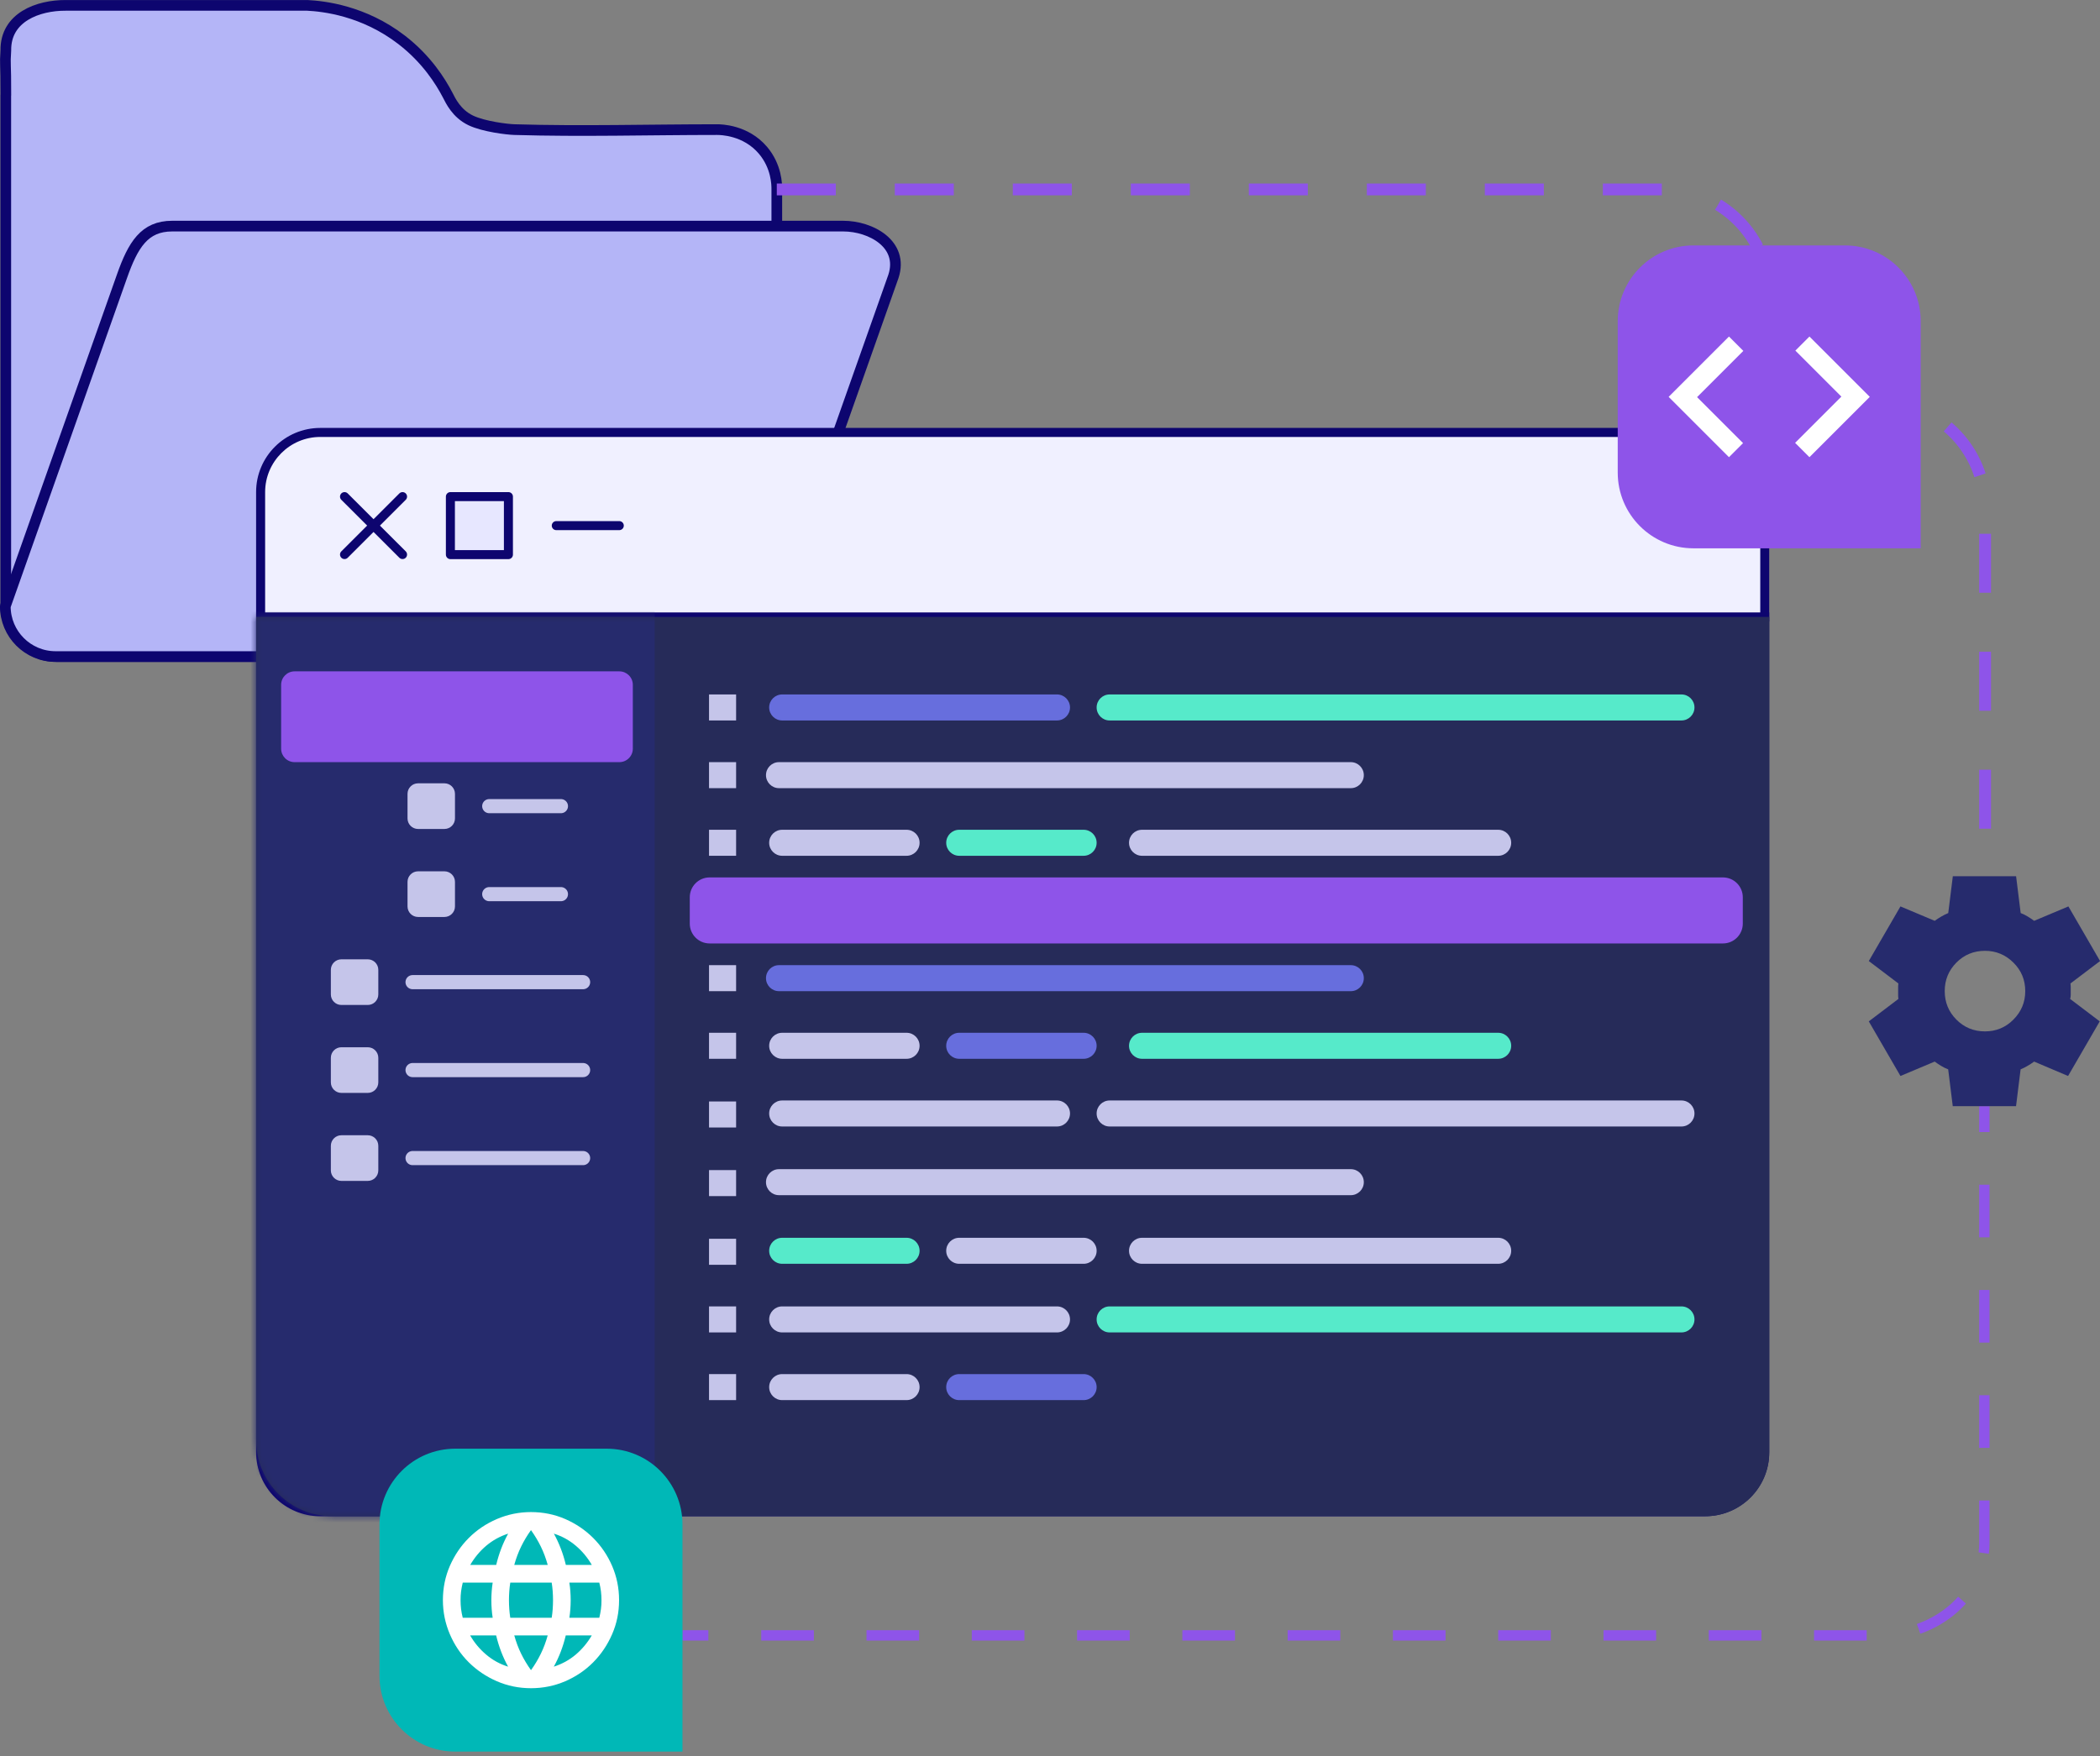 <svg width="373" height="312" viewBox="0 0 373 312" fill="none" xmlns="http://www.w3.org/2000/svg">
<rect x="0" y="0" width="373" height="312" fill="#808080" stroke="none"/>
<g clip-path="url(#clip0_6024_16282)">
<path d="M1.026 16.896V107.649C1.026 112.613 5.058 116.646 10.022 116.646H126.243C132.728 116.646 137.975 111.399 137.975 104.914V33.651C137.987 32.778 137.928 29.548 135.523 26.706C132.434 23.063 127.988 23.027 127.352 23.027C115.361 23.027 103.358 23.381 91.378 23.027C90.117 22.992 85.907 22.497 83.608 21.388C81.061 20.162 80.024 17.875 79.517 16.896C78.243 14.455 75.779 10.505 71.346 7.086C64.59 1.875 57.444 1.097 54.579 0.955H11.661C6.78 0.931 0.955 3.042 1.038 8.961C0.849 11.779 1.061 10.812 1.038 16.896H1.026Z" fill="#B4B5F7" stroke="#0D056F" stroke-width="1.898" stroke-linecap="round" stroke-linejoin="round"/>
<path d="M129.049 116.646H9.869C4.94 116.646 0.943 112.649 0.943 107.72L21.659 49.097C23.64 43.484 25.657 40.171 30.585 40.171H149.766C154.694 40.171 160.566 43.378 158.691 49.097L137.975 107.72C137.975 112.649 133.978 116.646 129.049 116.646Z" fill="#B4B5F7" stroke="#0D056F" stroke-width="1.898" stroke-linecap="round" stroke-linejoin="round"/>
<path d="M302.857 76.828H56.902C51.048 76.828 46.303 81.574 46.303 87.428V257.969C46.303 263.824 51.048 268.569 56.902 268.569H302.857C308.711 268.569 313.457 263.824 313.457 257.969V87.428C313.457 81.574 308.711 76.828 302.857 76.828Z" fill="#F0F0FF"/>
<path d="M302.857 77.63C308.257 77.63 312.655 82.028 312.655 87.428V257.981C312.655 263.381 308.257 267.779 302.857 267.779H56.89C51.49 267.779 47.092 263.381 47.092 257.981V87.428C47.092 82.028 51.49 77.63 56.89 77.63H302.845M302.857 76.027H56.89C50.594 76.027 45.488 81.132 45.488 87.428V257.981C45.488 264.278 50.594 269.383 56.89 269.383H302.845C309.141 269.383 314.246 264.278 314.246 257.981V87.428C314.246 81.132 309.141 76.027 302.845 76.027H302.857Z" fill="#0D056F"/>
<path d="M314.247 109.607H45.5" stroke="#0D056F" stroke-width="1.604" stroke-linejoin="round"/>
<path d="M61.194 98.523L71.499 88.23" stroke="#0D056F" stroke-width="1.604" stroke-linecap="round" stroke-linejoin="round"/>
<path d="M71.499 98.523L61.194 88.23" stroke="#0D056F" stroke-width="1.604" stroke-linecap="round" stroke-linejoin="round"/>
<path d="M90.305 88.23H80V98.535H90.305V88.23Z" fill="#E7E7FF" stroke="#0D056F" stroke-width="1.604" stroke-linecap="round" stroke-linejoin="round"/>
<path d="M98.806 93.383H109.996" stroke="#0D056F" stroke-width="1.604" stroke-linecap="round" stroke-linejoin="round"/>
<path d="M45.5 109.607H314.258V258.052C314.258 264.301 309.188 269.371 302.939 269.371H59.036C51.561 269.371 45.5 263.311 45.5 255.835V109.607Z" fill="#262B59"/>
<mask id="mask0_6024_16282" style="mask-type:luminance" maskUnits="userSpaceOnUse" x="45" y="109" width="270" height="161">
<path d="M45.5 109.607H314.258V258.052C314.258 264.301 309.188 269.371 302.939 269.371H59.036C51.561 269.371 45.5 263.311 45.5 255.835V109.607Z" fill="white"/>
</mask>
<g mask="url(#mask0_6024_16282)">
<path d="M116.28 107.237H41.621V272.955H116.28V107.237Z" fill="#262B6D"/>
</g>
<path d="M73.279 127.599H103.57" stroke="#C5C5EA" stroke-width="2.511" stroke-linecap="round" stroke-linejoin="round"/>
<path d="M65.32 123.543H60.64C59.604 123.543 58.765 124.383 58.765 125.418V129.781C58.765 130.816 59.604 131.655 60.64 131.655H65.32C66.356 131.655 67.195 130.816 67.195 129.781V125.418C67.195 124.383 66.356 123.543 65.32 123.543Z" fill="#C5C5EA"/>
<path d="M86.897 143.222H99.632" stroke="#C5C5EA" stroke-width="2.511" stroke-linecap="round" stroke-linejoin="round"/>
<path d="M78.939 139.166H74.258C73.222 139.166 72.383 140.006 72.383 141.041V145.404C72.383 146.439 73.222 147.278 74.258 147.278H78.939C79.974 147.278 80.813 146.439 80.813 145.404V141.041C80.813 140.006 79.974 139.166 78.939 139.166Z" fill="#C5C5EA"/>
<path d="M86.897 158.857H99.632" stroke="#C5C5EA" stroke-width="2.511" stroke-linecap="round" stroke-linejoin="round"/>
<path d="M78.939 154.801H74.258C73.222 154.801 72.383 155.64 72.383 156.676V161.038C72.383 162.073 73.222 162.913 74.258 162.913H78.939C79.974 162.913 80.813 162.073 80.813 161.038V156.676C80.813 155.64 79.974 154.801 78.939 154.801Z" fill="#C5C5EA"/>
<path d="M73.279 174.491H103.57" stroke="#C5C5EA" stroke-width="2.511" stroke-linecap="round" stroke-linejoin="round"/>
<path d="M65.32 170.435H60.64C59.604 170.435 58.765 171.274 58.765 172.31V176.672C58.765 177.708 59.604 178.547 60.64 178.547H65.32C66.356 178.547 67.195 177.708 67.195 176.672V172.31C67.195 171.274 66.356 170.435 65.32 170.435Z" fill="#C5C5EA"/>
<path d="M73.279 190.114H103.57" stroke="#C5C5EA" stroke-width="2.511" stroke-linecap="round" stroke-linejoin="round"/>
<path d="M65.32 186.058H60.64C59.604 186.058 58.765 186.897 58.765 187.933V192.295C58.765 193.331 59.604 194.17 60.64 194.17H65.32C66.356 194.17 67.195 193.331 67.195 192.295V187.933C67.195 186.897 66.356 186.058 65.32 186.058Z" fill="#C5C5EA"/>
<path d="M73.279 205.749H103.57" stroke="#C5C5EA" stroke-width="2.511" stroke-linecap="round" stroke-linejoin="round"/>
<path d="M65.32 201.692H60.64C59.604 201.692 58.765 202.532 58.765 203.567V207.93C58.765 208.965 59.604 209.804 60.64 209.804H65.32C66.356 209.804 67.195 208.965 67.195 207.93V203.567C67.195 202.532 66.356 201.692 65.32 201.692Z" fill="#C5C5EA"/>
<path d="M187.743 123.378H138.93C137.653 123.378 136.619 124.413 136.619 125.689C136.619 126.965 137.653 128 138.93 128H187.743C189.02 128 190.054 126.965 190.054 125.689C190.054 124.413 189.02 123.378 187.743 123.378Z" fill="#676EDD"/>
<path d="M298.659 123.378H197.094C195.817 123.378 194.783 124.413 194.783 125.689C194.783 126.965 195.817 128 197.094 128H298.659C299.935 128 300.97 126.965 300.97 125.689C300.97 124.413 299.935 123.378 298.659 123.378Z" fill="#56EACA"/>
<path d="M130.747 123.378H125.936V128H130.747V123.378Z" fill="#C5C5EA"/>
<path d="M239.929 135.405H138.364C137.088 135.405 136.053 136.439 136.053 137.716C136.053 138.992 137.088 140.027 138.364 140.027H239.929C241.206 140.027 242.24 138.992 242.24 137.716C242.24 136.439 241.206 135.405 239.929 135.405Z" fill="#C5C5EA"/>
<path d="M130.747 135.405H125.936V140.027H130.747V135.405Z" fill="#C5C5EA"/>
<path d="M161.025 147.42H138.93C137.653 147.42 136.619 148.454 136.619 149.731C136.619 151.007 137.653 152.042 138.93 152.042H161.025C162.302 152.042 163.336 151.007 163.336 149.731C163.336 148.454 162.302 147.42 161.025 147.42Z" fill="#C5C5EA"/>
<path d="M192.472 147.42H170.376C169.1 147.42 168.065 148.454 168.065 149.731C168.065 151.007 169.1 152.042 170.376 152.042H192.472C193.748 152.042 194.783 151.007 194.783 149.731C194.783 148.454 193.748 147.42 192.472 147.42Z" fill="#56EACA"/>
<path d="M266.105 147.42H202.847C201.571 147.42 200.536 148.454 200.536 149.731C200.536 151.007 201.571 152.042 202.847 152.042H266.105C267.381 152.042 268.416 151.007 268.416 149.731C268.416 148.454 267.381 147.42 266.105 147.42Z" fill="#C5C5EA"/>
<path d="M130.747 147.42H125.936V152.042H130.747V147.42Z" fill="#C5C5EA"/>
<path d="M187.743 159.446H138.93C137.653 159.446 136.619 160.481 136.619 161.757C136.619 163.033 137.653 164.068 138.93 164.068H187.743C189.02 164.068 190.054 163.033 190.054 161.757C190.054 160.481 189.02 159.446 187.743 159.446Z" fill="#C5C5EA"/>
<path d="M298.659 159.446H197.094C195.817 159.446 194.783 160.481 194.783 161.757C194.783 163.033 195.817 164.068 197.094 164.068H298.659C299.935 164.068 300.97 163.033 300.97 161.757C300.97 160.481 299.935 159.446 298.659 159.446Z" fill="#C5C5EA"/>
<path d="M130.747 159.446H125.936V164.068H130.747V159.446Z" fill="#C5C5EA"/>
<path d="M239.929 171.473H138.364C137.088 171.473 136.053 172.507 136.053 173.784C136.053 175.06 137.088 176.095 138.364 176.095H239.929C241.206 176.095 242.24 175.06 242.24 173.784C242.24 172.507 241.206 171.473 239.929 171.473Z" fill="#676EDD"/>
<path d="M130.747 171.473H125.936V176.095H130.747V171.473Z" fill="#C5C5EA"/>
<path d="M161.025 183.487H138.93C137.653 183.487 136.619 184.522 136.619 185.798C136.619 187.075 137.653 188.109 138.93 188.109H161.025C162.302 188.109 163.336 187.075 163.336 185.798C163.336 184.522 162.302 183.487 161.025 183.487Z" fill="#C5C5EA"/>
<path d="M192.472 183.487H170.376C169.1 183.487 168.065 184.522 168.065 185.798C168.065 187.075 169.1 188.109 170.376 188.109H192.472C193.748 188.109 194.783 187.075 194.783 185.798C194.783 184.522 193.748 183.487 192.472 183.487Z" fill="#676EDD"/>
<path d="M266.105 183.487H202.847C201.571 183.487 200.536 184.522 200.536 185.798C200.536 187.075 201.571 188.109 202.847 188.109H266.105C267.381 188.109 268.416 187.075 268.416 185.798C268.416 184.522 267.381 183.487 266.105 183.487Z" fill="#56EACA"/>
<path d="M130.747 183.487H125.936V188.109H130.747V183.487Z" fill="#C5C5EA"/>
<path d="M187.743 195.514H138.93C137.653 195.514 136.619 196.549 136.619 197.825C136.619 199.101 137.653 200.136 138.93 200.136H187.743C189.02 200.136 190.054 199.101 190.054 197.825C190.054 196.549 189.02 195.514 187.743 195.514Z" fill="#C5C5EA"/>
<path d="M298.659 195.514H197.094C195.817 195.514 194.783 196.549 194.783 197.825C194.783 199.101 195.817 200.136 197.094 200.136H298.659C299.935 200.136 300.97 199.101 300.97 197.825C300.97 196.549 299.935 195.514 298.659 195.514Z" fill="#C5C5EA"/>
<path d="M130.747 195.691H125.936V200.313H130.747V195.691Z" fill="#C5C5EA"/>
<path d="M239.929 207.717H138.364C137.088 207.717 136.053 208.752 136.053 210.028C136.053 211.305 137.088 212.339 138.364 212.339H239.929C241.206 212.339 242.24 211.305 242.24 210.028C242.24 208.752 241.206 207.717 239.929 207.717Z" fill="#C5C5EA"/>
<path d="M130.747 207.883H125.936V212.505H130.747V207.883Z" fill="#C5C5EA"/>
<path d="M161.025 219.909H138.93C137.653 219.909 136.619 220.944 136.619 222.22C136.619 223.496 137.653 224.531 138.93 224.531H161.025C162.302 224.531 163.336 223.496 163.336 222.22C163.336 220.944 162.302 219.909 161.025 219.909Z" fill="#56EACA"/>
<path d="M192.472 219.909H170.376C169.1 219.909 168.065 220.944 168.065 222.22C168.065 223.496 169.1 224.531 170.376 224.531H192.472C193.748 224.531 194.783 223.496 194.783 222.22C194.783 220.944 193.748 219.909 192.472 219.909Z" fill="#C5C5EA"/>
<path d="M266.105 219.909H202.847C201.571 219.909 200.536 220.944 200.536 222.22C200.536 223.496 201.571 224.531 202.847 224.531H266.105C267.381 224.531 268.416 223.496 268.416 222.22C268.416 220.944 267.381 219.909 266.105 219.909Z" fill="#C5C5EA"/>
<path d="M130.747 220.086H125.936V224.708H130.747V220.086Z" fill="#C5C5EA"/>
<path d="M187.743 232.101H138.93C137.653 232.101 136.619 233.135 136.619 234.412C136.619 235.688 137.653 236.723 138.93 236.723H187.743C189.02 236.723 190.054 235.688 190.054 234.412C190.054 233.135 189.02 232.101 187.743 232.101Z" fill="#C5C5EA"/>
<path d="M298.659 232.101H197.094C195.817 232.101 194.783 233.135 194.783 234.412C194.783 235.688 195.817 236.723 197.094 236.723H298.659C299.935 236.723 300.97 235.688 300.97 234.412C300.97 233.135 299.935 232.101 298.659 232.101Z" fill="#56EACA"/>
<path d="M130.747 232.101H125.936V236.723H130.747V232.101Z" fill="#C5C5EA"/>
<path d="M161.025 244.127H138.93C137.653 244.127 136.619 245.162 136.619 246.438C136.619 247.715 137.653 248.749 138.93 248.749H161.025C162.302 248.749 163.336 247.715 163.336 246.438C163.336 245.162 162.302 244.127 161.025 244.127Z" fill="#C5C5EA"/>
<path d="M192.472 244.127H170.376C169.1 244.127 168.065 245.162 168.065 246.438C168.065 247.715 169.1 248.749 170.376 248.749H192.472C193.748 248.749 194.783 247.715 194.783 246.438C194.783 245.162 193.748 244.127 192.472 244.127Z" fill="#676EDD"/>
<path d="M130.747 244.127H125.936V248.749H130.747V244.127Z" fill="#C5C5EA"/>
<g style="mix-blend-mode:screen">
<path d="M110.007 119.275H52.327C51.005 119.275 49.934 120.347 49.934 121.668V133.011C49.934 134.333 51.005 135.405 52.327 135.405H110.007C111.329 135.405 112.401 134.333 112.401 133.011V121.668C112.401 120.347 111.329 119.275 110.007 119.275Z" fill="#8E54E9"/>
</g>
<g style="mix-blend-mode:screen">
<path d="M306.028 155.885H126.043C124.096 155.885 122.517 157.464 122.517 159.411V164.092C122.517 166.039 124.096 167.617 126.043 167.617H306.028C307.975 167.617 309.554 166.039 309.554 164.092V159.411C309.554 157.464 307.975 155.885 306.028 155.885Z" fill="#8E54E9"/>
</g>
<path d="M352.46 196.528V201.126" stroke="#8E54E9" stroke-width="1.839" stroke-linejoin="round"/>
<path d="M352.46 210.477V274.135C352.46 283.202 344.171 290.547 333.937 290.547H130.5" stroke="#8E54E9" stroke-width="1.839" stroke-linejoin="round" stroke-dasharray="9.35 9.35"/>
<path d="M125.818 290.547H121.22" stroke="#8E54E9" stroke-width="1.839" stroke-linejoin="round"/>
<path d="M346.848 196.528L346.034 189.984C345.586 189.819 345.174 189.607 344.785 189.371C344.395 189.135 344.006 188.876 343.641 188.605L337.557 191.163L331.933 181.459L337.191 177.474C337.156 177.238 337.144 177.003 337.144 176.79V175.411C337.144 175.187 337.156 174.963 337.191 174.727L331.933 170.742L337.557 161.038L343.641 163.596C344.018 163.325 344.407 163.066 344.82 162.83C345.233 162.594 345.633 162.382 346.046 162.217L346.86 155.673H358.096L358.91 162.217C359.358 162.382 359.771 162.594 360.16 162.83C360.549 163.066 360.938 163.325 361.303 163.596L367.387 161.038L373.012 170.742L367.753 174.727C367.788 174.963 367.8 175.199 367.8 175.411V176.79C367.8 177.014 367.765 177.238 367.694 177.474L372.953 181.459L367.328 191.163L361.303 188.605C360.926 188.876 360.537 189.135 360.124 189.371C359.712 189.607 359.311 189.819 358.898 189.984L358.085 196.528H346.848ZM352.566 183.24C354.547 183.24 356.233 182.544 357.625 181.141C359.016 179.738 359.723 178.064 359.723 176.083C359.723 174.102 359.028 172.416 357.625 171.025C356.222 169.633 354.547 168.926 352.566 168.926C350.586 168.926 348.864 169.622 347.485 171.025C346.105 172.428 345.421 174.102 345.421 176.083C345.421 178.064 346.105 179.75 347.485 181.141C348.864 182.532 350.562 183.24 352.566 183.24Z" fill="#262B6D"/>
<path d="M137.975 33.651H295.405C305.816 33.651 314.258 42.093 314.258 52.504C314.258 62.916 322.701 71.358 333.112 71.358H333.737C344.148 71.358 352.59 79.8 352.59 90.211V152.053" stroke="#8E54E9" stroke-width="2.099" stroke-linejoin="round" stroke-dasharray="10.48 10.48"/>
<path d="M287.34 57.055C287.34 49.627 293.365 43.602 300.793 43.602H327.7C335.128 43.602 341.153 49.627 341.153 57.055V97.415H300.793C293.365 97.415 287.34 91.39 287.34 83.962V57.055Z" fill="#8E54E9"/>
<path d="M307.101 81.226L296.383 70.509L307.101 59.791L309.648 62.338L301.43 70.556L309.601 78.727L307.101 81.226ZM321.391 81.226L318.845 78.68L327.063 70.461L318.892 62.29L321.391 59.791L332.109 70.509L321.391 81.226Z" fill="white"/>
<path d="M67.407 270.833C67.407 263.405 73.433 257.38 80.861 257.38H107.767C115.195 257.38 121.22 263.405 121.22 270.833V311.193H80.861C73.433 311.193 67.407 305.168 67.407 297.74V270.833Z" fill="#00B8B7"/>
<path d="M94.314 299.933C92.179 299.933 90.151 299.52 88.253 298.695C86.355 297.87 84.692 296.749 83.266 295.335C81.839 293.92 80.719 292.245 79.905 290.347C79.092 288.449 78.667 286.421 78.667 284.287C78.667 282.153 79.08 280.089 79.905 278.203C80.731 276.316 81.851 274.654 83.266 273.239C84.68 271.824 86.355 270.692 88.253 269.878C90.151 269.065 92.179 268.64 94.314 268.64C96.448 268.64 98.511 269.053 100.398 269.878C102.284 270.704 103.947 271.824 105.361 273.239C106.776 274.654 107.908 276.316 108.722 278.203C109.535 280.089 109.96 282.117 109.96 284.287C109.96 286.456 109.547 288.449 108.722 290.347C107.896 292.245 106.776 293.908 105.361 295.335C103.947 296.761 102.284 297.881 100.398 298.695C98.511 299.509 96.483 299.933 94.314 299.933ZM94.314 296.726C94.997 295.783 95.575 294.804 96.07 293.79C96.566 292.776 96.966 291.691 97.285 290.548H91.342C91.661 291.691 92.061 292.776 92.557 293.79C93.052 294.804 93.641 295.783 94.314 296.726ZM90.246 296.101C89.774 295.24 89.361 294.344 89.008 293.425C88.654 292.493 88.359 291.538 88.123 290.548H83.501C84.256 291.856 85.199 292.988 86.343 293.955C87.475 294.922 88.772 295.641 90.234 296.101H90.246ZM98.381 296.101C99.843 295.629 101.14 294.91 102.272 293.955C103.404 292.988 104.347 291.856 105.114 290.548H100.492C100.256 291.538 99.961 292.493 99.608 293.425C99.254 294.356 98.841 295.24 98.37 296.101H98.381ZM82.193 287.423H87.51C87.428 286.904 87.369 286.385 87.333 285.878C87.298 285.371 87.275 284.841 87.275 284.298C87.275 283.756 87.298 283.226 87.333 282.719C87.369 282.212 87.428 281.693 87.51 281.174H82.193C82.063 281.693 81.969 282.212 81.898 282.719C81.827 283.226 81.804 283.756 81.804 284.298C81.804 284.841 81.839 285.371 81.898 285.878C81.957 286.385 82.063 286.904 82.193 287.423ZM90.635 287.423H97.992C98.075 286.904 98.134 286.385 98.169 285.878C98.204 285.371 98.228 284.841 98.228 284.298C98.228 283.756 98.204 283.226 98.169 282.719C98.134 282.212 98.075 281.693 97.992 281.174H90.635C90.552 281.693 90.493 282.212 90.458 282.719C90.423 283.226 90.399 283.756 90.399 284.298C90.399 284.841 90.423 285.371 90.458 285.878C90.493 286.385 90.552 286.904 90.635 287.423ZM101.129 287.423H106.446C106.576 286.904 106.67 286.385 106.741 285.878C106.812 285.371 106.835 284.841 106.835 284.298C106.835 283.756 106.8 283.226 106.741 282.719C106.682 282.212 106.576 281.693 106.446 281.174H101.129C101.211 281.693 101.27 282.212 101.305 282.719C101.341 283.226 101.364 283.756 101.364 284.298C101.364 284.841 101.341 285.371 101.305 285.878C101.27 286.385 101.211 286.904 101.129 287.423ZM100.492 278.026H105.114C104.359 276.717 103.416 275.585 102.272 274.618C101.129 273.651 99.843 272.932 98.381 272.472C98.853 273.333 99.266 274.229 99.619 275.149C99.973 276.069 100.268 277.035 100.504 278.026H100.492ZM91.342 278.026H97.285C96.966 276.882 96.566 275.797 96.07 274.783C95.575 273.769 94.986 272.791 94.314 271.847C93.63 272.791 93.052 273.769 92.557 274.783C92.061 275.797 91.661 276.882 91.342 278.026ZM83.513 278.026H88.135C88.371 277.035 88.666 276.08 89.019 275.149C89.373 274.217 89.786 273.333 90.257 272.472C88.796 272.944 87.499 273.663 86.367 274.618C85.235 275.573 84.291 276.717 83.525 278.026H83.513Z" fill="white"/>
</g>
<defs>
<clipPath id="clip0_6024_16282">
<rect width="373" height="311.193" fill="white" transform="translate(0)"/>
</clipPath>
</defs>
</svg>
